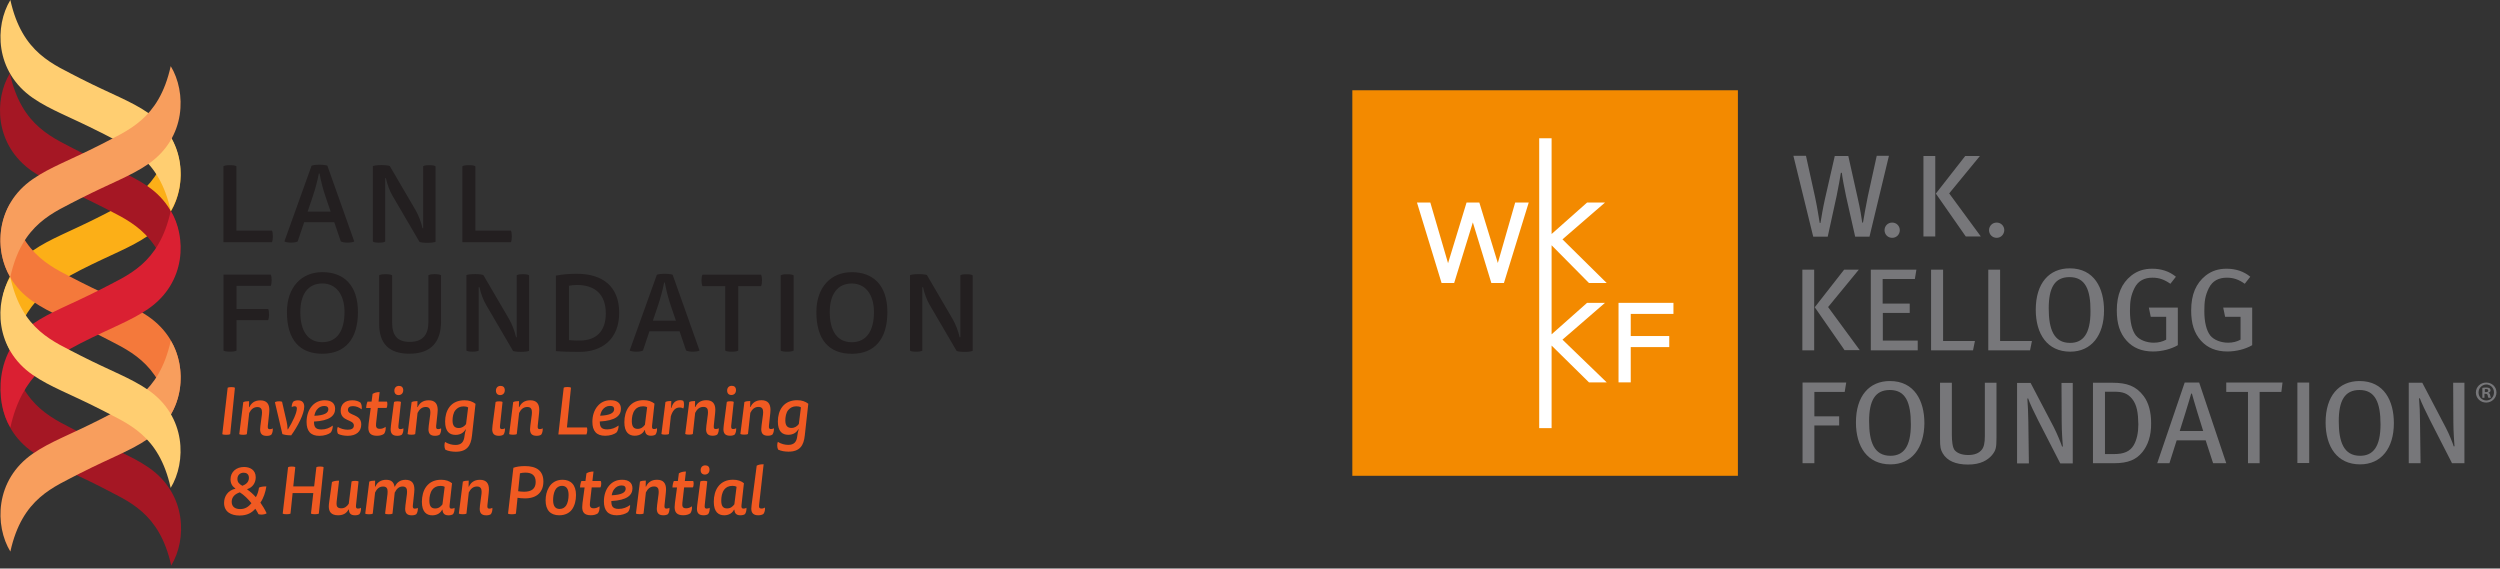 <svg width="620" height="141" viewBox="0 0 620 141" fill="none" xmlns="http://www.w3.org/2000/svg">
<rect x="0" y="0" width="620" height="141" fill="#333333" stroke="none"/>
<g clip-path="url(#clip0_1127_2538)">
<path d="M228.75 71.23H228.91C229.26 72.86 229.91 74.51 230.56 75.61L237.24 87.03C237.51 87.17 238.21 87.27 239.19 87.27C240.17 87.27 240.87 87.16 241.22 87.03V68.28C240.95 68.09 240.44 68.01 239.68 68.01C238.92 68.01 238.43 68.09 238.16 68.28V83.65H238C237.65 82.13 237 80.4 236.24 79.1L229.88 68.22C229.58 68.09 228.85 67.98 227.82 67.98C226.79 67.98 226.06 68.09 225.68 68.22V86.95C225.95 87.14 226.44 87.22 227.2 87.22C227.96 87.22 228.47 87.14 228.74 86.95V71.23H228.75ZM205.78 77.4C205.78 72.99 207.68 70.31 211.25 70.31C214.58 70.31 216.74 72.99 216.74 77.4C216.74 82.13 214.82 84.87 211.25 84.87C207.68 84.87 205.78 82.16 205.78 77.4ZM211.25 67.5C206.11 67.5 202.46 71.18 202.46 77.4C202.46 84.3 205.63 87.74 211.25 87.74C216.87 87.74 220.07 84.12 220.07 77.4C220.07 70.68 216.5 67.5 211.25 67.5ZM193.61 86.95C193.91 87.14 194.42 87.22 195.2 87.22C195.98 87.22 196.53 87.14 196.82 86.95V68.28C196.52 68.09 195.98 68.01 195.2 68.01C194.42 68.01 193.9 68.09 193.61 68.28V86.95ZM188.74 70.96C188.9 70.64 188.98 70.15 188.98 69.52C188.98 68.89 188.9 68.44 188.74 68.11H174.21C174.05 68.44 173.97 68.89 173.97 69.52C173.97 70.15 174.05 70.63 174.21 70.96H179.86V86.95C180.16 87.14 180.67 87.22 181.46 87.22C182.25 87.22 182.79 87.14 183.08 86.95V70.96H188.74ZM161.92 79.51L163.19 75.75C163.76 74.07 164.35 71.93 164.71 70.07H164.87C165.22 71.99 165.76 74.05 166.36 75.81L167.63 79.52H161.92V79.51ZM170.15 86.92C170.42 87.08 171.02 87.22 171.8 87.22C172.58 87.22 173.26 87.09 173.48 86.92L166.82 68.14C166.5 68.01 165.79 67.9 164.85 67.9C163.91 67.9 163.23 68.01 162.9 68.14L156.16 86.92C156.38 87.08 157.03 87.22 157.81 87.22C158.59 87.22 159.19 87.09 159.46 86.92L161.06 82.16H168.53L170.15 86.92ZM141.09 70.87C141.69 70.74 142.44 70.68 143.15 70.68C147.4 70.68 150.24 72.87 150.24 77.72C150.24 82.24 147.78 84.46 143.75 84.46C142.8 84.46 141.94 84.43 141.1 84.35V70.87H141.09ZM137.87 87.08C139.82 87.24 141.82 87.27 143.71 87.27C149.2 87.27 153.56 84.21 153.56 77.56C153.56 70.91 149.29 67.9 143.11 67.9C141.24 67.9 139.62 68.01 137.86 68.36V87.09L137.87 87.08ZM118.74 71.22H118.9C119.25 72.85 119.9 74.5 120.55 75.6L127.23 87.02C127.5 87.16 128.21 87.26 129.18 87.26C130.15 87.26 130.86 87.15 131.21 87.02V68.27C130.94 68.08 130.43 68 129.67 68C128.91 68 128.42 68.08 128.15 68.27V83.64H127.99C127.64 82.12 126.99 80.39 126.23 79.09L119.87 68.21C119.57 68.08 118.84 67.97 117.81 67.97C116.78 67.97 116.05 68.08 115.67 68.21V86.94C115.94 87.13 116.43 87.21 117.18 87.21C117.93 87.21 118.45 87.13 118.72 86.94V71.22H118.74ZM97.26 68.27C96.96 68.08 96.42 68 95.63 68C94.84 68 94.33 68.08 94.03 68.27V80.31C94.03 85.21 96.46 87.72 101.53 87.72C107.02 87.72 109.38 84.69 109.38 79.71V68.26C109.08 68.07 108.57 67.99 107.81 67.99C107.05 67.99 106.54 68.07 106.24 68.26V79.92C106.24 82.92 104.91 84.79 101.61 84.79C98.63 84.79 97.25 83.3 97.25 80V68.26L97.26 68.27ZM74.48 77.39C74.48 72.98 76.38 70.3 79.95 70.3C83.28 70.3 85.44 72.98 85.44 77.39C85.44 82.12 83.52 84.86 79.95 84.86C76.38 84.86 74.48 82.15 74.48 77.39ZM79.95 67.49C74.81 67.49 71.16 71.17 71.16 77.39C71.16 84.29 74.33 87.73 79.95 87.73C85.57 87.73 88.77 84.11 88.77 77.39C88.77 70.67 85.2 67.49 79.95 67.49ZM55.44 86.94C55.74 87.13 56.25 87.21 57.04 87.21C57.83 87.21 58.36 87.13 58.66 86.94V79.39H66.51C66.64 79.09 66.73 78.63 66.73 78.01C66.73 77.39 66.65 76.93 66.51 76.63H58.66V70.89H67.15C67.29 70.59 67.37 70.1 67.37 69.48C67.37 68.86 67.29 68.4 67.15 68.1H55.43V86.93L55.44 86.94Z" fill="#231F20"/>
<path d="M126.71 60.06C126.85 59.76 126.93 59.28 126.93 58.63C126.93 57.98 126.85 57.49 126.71 57.19H117.89V41.23C117.59 41.04 117.05 40.96 116.27 40.96C115.49 40.96 114.97 41.04 114.67 41.23V60.06H126.71ZM95.54 44.18H95.7C96.05 45.8 96.7 47.45 97.35 48.56L104.03 59.98C104.3 60.12 105 60.22 105.98 60.22C106.96 60.22 107.66 60.11 108.01 59.98V41.23C107.74 41.04 107.22 40.96 106.47 40.96C105.72 40.96 105.22 41.04 104.95 41.23V56.6H104.79C104.44 55.09 103.79 53.35 103.03 52.06L96.67 41.18C96.37 41.05 95.64 40.94 94.61 40.94C93.58 40.94 92.85 41.05 92.47 41.18V59.91C92.74 60.1 93.23 60.18 93.99 60.18C94.75 60.18 95.26 60.1 95.53 59.91V44.19L95.54 44.18ZM76.3 52.46L77.57 48.7C78.14 47.02 78.73 44.88 79.08 43.02H79.24C79.59 44.94 80.13 47 80.73 48.76L82 52.47H76.29L76.3 52.46ZM84.52 59.87C84.79 60.03 85.39 60.17 86.17 60.17C86.95 60.17 87.63 60.04 87.85 59.87L81.19 41.09C80.87 40.96 80.16 40.85 79.22 40.85C78.28 40.85 77.6 40.96 77.27 41.09L70.53 59.87C70.75 60.03 71.4 60.17 72.18 60.17C72.96 60.17 73.56 60.04 73.83 59.87L75.43 55.11H82.9L84.52 59.87ZM67.45 60.06C67.59 59.76 67.67 59.28 67.67 58.63C67.67 57.98 67.59 57.49 67.45 57.19H58.63V41.23C58.33 41.04 57.79 40.96 57.01 40.96C56.23 40.96 55.71 41.04 55.41 41.23V60.06H67.45Z" fill="#231F20"/>
<path d="M198.11 105.16C197.66 105.73 197.11 106.13 196.28 106.13C195.28 106.13 194.76 105.56 194.76 104.26C194.76 103.44 194.94 102.32 195.49 101.69C195.96 101.14 196.57 100.76 197.51 100.76C197.96 100.76 198.33 100.84 198.63 101.03L198.11 105.16ZM198.08 106.48C197.93 106.88 197.78 107.66 197.73 108.11C197.58 109.54 196.98 110.33 195.48 110.33C194.68 110.33 193.71 110.1 192.9 109.58C192.7 110.08 192.68 110.96 192.98 111.51C193.71 111.86 194.68 112.01 195.55 112.01C198.37 112.01 199.32 110.48 199.58 108.04L200.46 100.13C199.74 99.58 198.91 99.25 197.71 99.25C196.24 99.25 194.89 99.73 193.99 100.91C193.24 101.89 192.91 103.18 192.91 104.53C192.91 107.06 194.06 107.83 195.49 107.83C196.74 107.83 197.52 107.25 197.97 106.48H198.07H198.08ZM183.64 107.64C183.81 107.74 184.09 107.79 184.57 107.79C185.05 107.79 185.32 107.74 185.5 107.64L186.08 102.39C186.51 101.52 187.14 100.91 188.11 100.91C189.03 100.91 189.26 101.49 189.26 102.21C189.26 102.39 189.24 102.63 189.23 102.76L188.86 105.56C188.83 105.81 188.79 106.14 188.79 106.43C188.79 107.46 189.21 108.06 190.42 108.06C190.92 108.06 191.27 107.96 191.55 107.78C191.82 107.46 192 106.72 191.92 106.2C191.69 106.33 191.54 106.4 191.2 106.4C190.83 106.4 190.62 106.28 190.7 105.55L191.03 102.45C191.05 102.28 191.08 101.92 191.08 101.65C191.08 100.12 190.41 99.25 188.83 99.25C187.36 99.25 186.55 100 186.13 100.93H186.03L186.06 99.45C185.43 99.45 184.94 99.53 184.61 99.7L183.61 107.65L183.64 107.64ZM181.48 95.68C180.78 95.68 180.33 96.15 180.33 96.86C180.33 97.57 180.75 97.96 181.38 97.96C182.06 97.96 182.53 97.49 182.53 96.76C182.53 96.03 182.11 95.68 181.48 95.68ZM181.98 99.66C181.83 99.56 181.55 99.51 181.13 99.51C180.71 99.51 180.45 99.56 180.25 99.66L179.48 105.56C179.45 105.81 179.41 106.14 179.41 106.43C179.41 107.46 179.84 108.06 181.06 108.06C181.56 108.06 181.91 107.96 182.19 107.78C182.46 107.46 182.64 106.72 182.56 106.2C182.33 106.33 182.16 106.4 181.84 106.4C181.47 106.4 181.26 106.28 181.34 105.55L181.97 99.67L181.98 99.66ZM169.96 107.64C170.13 107.74 170.41 107.79 170.89 107.79C171.37 107.79 171.64 107.74 171.82 107.64L172.4 102.39C172.83 101.52 173.47 100.91 174.43 100.91C175.39 100.91 175.58 101.49 175.58 102.21C175.58 102.39 175.56 102.63 175.55 102.76L175.18 105.56C175.15 105.81 175.11 106.14 175.11 106.43C175.11 107.46 175.53 108.06 176.74 108.06C177.24 108.06 177.59 107.96 177.87 107.78C178.14 107.46 178.32 106.72 178.24 106.2C178.01 106.33 177.86 106.4 177.52 106.4C177.15 106.4 176.94 106.28 177.02 105.55L177.35 102.45C177.37 102.28 177.4 101.92 177.4 101.65C177.4 100.12 176.73 99.25 175.15 99.25C173.68 99.25 172.87 100 172.45 100.93H172.35L172.38 99.45C171.75 99.45 171.26 99.53 170.93 99.7L169.93 107.65L169.96 107.64ZM166.48 99.44C165.85 99.44 165.36 99.52 165.03 99.69L164.03 107.64C164.2 107.74 164.48 107.79 164.96 107.79C165.44 107.79 165.71 107.74 165.89 107.64L166.37 103.24C166.8 101.84 167.47 101.06 168.54 101.06C168.94 101.06 169.24 101.16 169.47 101.31C169.57 101.08 169.64 100.79 169.64 100.33C169.64 99.87 169.57 99.61 169.46 99.41C169.28 99.29 169.03 99.24 168.71 99.24C167.61 99.24 166.83 99.84 166.53 101.17H166.43L166.48 99.44ZM159.94 105.34C159.51 105.92 158.99 106.36 158.14 106.36C157.14 106.36 156.69 105.78 156.69 104.41C156.69 103.51 156.87 102.41 157.44 101.68C157.86 101.13 158.51 100.76 159.49 100.76C159.89 100.76 160.22 100.83 160.49 100.99L159.94 105.34ZM162.32 100.11C161.64 99.56 160.79 99.24 159.6 99.24C158.12 99.24 156.82 99.74 155.92 100.94C155.17 101.94 154.84 103.33 154.84 104.71C154.84 107.26 156.02 108.06 157.42 108.06C158.69 108.06 159.47 107.43 159.85 106.68H159.95C160 107.68 160.55 108.06 161.43 108.06C161.93 108.06 162.28 107.96 162.56 107.78C162.83 107.46 163.01 106.72 162.93 106.2C162.7 106.33 162.55 106.4 162.21 106.4C161.84 106.4 161.63 106.28 161.71 105.55L162.31 100.12L162.32 100.11ZM149.42 101.63C149.85 101.03 150.52 100.66 151.29 100.66C152.06 100.66 152.31 101.01 152.31 101.48C152.31 102.4 151.31 103 148.84 103.1C148.94 102.55 149.12 102.05 149.42 101.63ZM148.74 104.53C152.71 104.33 153.99 103.03 153.99 101.38C153.99 100.01 153.09 99.25 151.42 99.25C150.07 99.25 149.02 99.77 148.24 100.67C147.34 101.7 146.91 103.12 146.91 104.62C146.91 106.9 147.93 108.07 150.09 108.07C151.31 108.07 152.31 107.7 152.86 107.29C153.23 106.92 153.44 106.07 153.41 105.52C152.59 106.12 151.69 106.49 150.58 106.49C149 106.49 148.75 105.72 148.75 104.54M145.43 107.74C145.55 107.52 145.65 107.14 145.65 106.66C145.65 106.34 145.6 106.11 145.55 106.01H140.6L141.6 96.15C141.43 96.03 141.15 95.98 140.72 95.98C140.29 95.98 139.99 96.03 139.8 96.15L138.47 107.75H145.44L145.43 107.74ZM126.3 107.66C126.47 107.76 126.75 107.81 127.23 107.81C127.71 107.81 127.98 107.76 128.16 107.66L128.74 102.41C129.17 101.54 129.8 100.93 130.77 100.93C131.69 100.93 131.92 101.51 131.92 102.23C131.92 102.41 131.9 102.65 131.89 102.78L131.52 105.58C131.49 105.83 131.45 106.16 131.45 106.45C131.45 107.48 131.87 108.08 133.08 108.08C133.58 108.08 133.93 107.98 134.21 107.8C134.48 107.48 134.66 106.74 134.58 106.22C134.35 106.35 134.2 106.42 133.86 106.42C133.49 106.42 133.28 106.3 133.36 105.57L133.69 102.47C133.71 102.3 133.74 101.94 133.74 101.67C133.74 100.14 133.07 99.27 131.49 99.27C130.02 99.27 129.21 100.02 128.79 100.95H128.69L128.72 99.47C128.09 99.47 127.6 99.55 127.27 99.72L126.27 107.67L126.3 107.66ZM124.14 95.7C123.44 95.7 122.99 96.17 122.99 96.88C122.99 97.59 123.41 97.98 124.04 97.98C124.72 97.98 125.19 97.51 125.19 96.78C125.19 96.05 124.77 95.7 124.14 95.7ZM124.64 99.68C124.49 99.58 124.21 99.53 123.79 99.53C123.37 99.53 123.11 99.58 122.91 99.68L122.14 105.58C122.11 105.83 122.07 106.16 122.07 106.45C122.07 107.48 122.5 108.08 123.72 108.08C124.22 108.08 124.57 107.98 124.85 107.8C125.12 107.48 125.3 106.74 125.22 106.22C124.99 106.35 124.82 106.42 124.5 106.42C124.13 106.42 123.92 106.3 124 105.57L124.63 99.69L124.64 99.68ZM115.58 105.18C115.13 105.75 114.58 106.15 113.75 106.15C112.75 106.15 112.23 105.58 112.23 104.28C112.23 103.46 112.41 102.34 112.96 101.71C113.43 101.16 114.04 100.78 114.98 100.78C115.43 100.78 115.8 100.86 116.1 101.05L115.58 105.18ZM115.55 106.5C115.4 106.9 115.25 107.68 115.2 108.13C115.05 109.56 114.45 110.35 112.95 110.35C112.15 110.35 111.18 110.12 110.37 109.6C110.17 110.1 110.15 110.98 110.45 111.53C111.18 111.88 112.15 112.03 113.02 112.03C115.84 112.03 116.79 110.5 117.05 108.06L117.93 100.15C117.21 99.6 116.38 99.27 115.18 99.27C113.71 99.27 112.36 99.75 111.47 100.93C110.72 101.91 110.39 103.2 110.39 104.55C110.39 107.08 111.54 107.85 112.97 107.85C114.22 107.85 115 107.27 115.45 106.5H115.55ZM101.11 107.66C101.28 107.76 101.56 107.81 102.04 107.81C102.52 107.81 102.79 107.76 102.97 107.66L103.55 102.41C103.98 101.54 104.62 100.93 105.58 100.93C106.5 100.93 106.73 101.51 106.73 102.23C106.73 102.41 106.71 102.65 106.7 102.78L106.33 105.58C106.3 105.83 106.26 106.16 106.26 106.45C106.26 107.48 106.68 108.08 107.89 108.08C108.39 108.08 108.74 107.98 109.02 107.8C109.29 107.48 109.47 106.74 109.39 106.22C109.16 106.35 109.01 106.42 108.67 106.42C108.3 106.42 108.09 106.3 108.17 105.57L108.5 102.47C108.52 102.3 108.55 101.94 108.55 101.67C108.55 100.14 107.88 99.27 106.3 99.27C104.83 99.27 104.02 100.02 103.6 100.95H103.5L103.53 99.47C102.9 99.47 102.41 99.55 102.08 99.72L101.08 107.67L101.11 107.66ZM98.95 95.7C98.25 95.7 97.8 96.17 97.8 96.88C97.8 97.59 98.22 97.98 98.85 97.98C99.53 97.98 100 97.51 100 96.78C100 96.05 99.58 95.7 98.95 95.7ZM99.45 99.68C99.3 99.58 99.02 99.53 98.6 99.53C98.18 99.53 97.92 99.58 97.72 99.68L96.95 105.58C96.92 105.83 96.88 106.16 96.88 106.45C96.88 107.48 97.31 108.08 98.53 108.08C99.03 108.08 99.38 107.98 99.66 107.8C99.93 107.48 100.11 106.74 100.03 106.22C99.8 106.35 99.63 106.42 99.31 106.42C98.94 106.42 98.73 106.3 98.81 105.57L99.44 99.69L99.45 99.68ZM91.14 99.6C90.96 99.98 90.82 100.67 90.81 101.18H91.94L91.42 105.06C91.39 105.29 91.35 105.76 91.35 106.06C91.35 107.34 91.9 108.07 93.48 108.07C94.2 108.07 94.76 107.92 95.23 107.6C95.55 107.22 95.73 106.45 95.63 105.85C95.18 106.2 94.68 106.35 94.2 106.35C93.32 106.35 93.17 105.85 93.27 104.97L93.7 101.17H95.87C95.99 100.99 96.07 100.64 96.07 100.2C96.07 99.85 96 99.67 95.95 99.59H93.88L94.15 97.24C93.42 97.24 92.87 97.39 92.4 97.69L92.15 99.59H91.13L91.14 99.6ZM83.77 105.87C83.55 106.3 83.55 107.13 83.82 107.58C84.39 107.9 85.37 108.08 86.24 108.08C88.34 108.08 89.59 107.03 89.59 105.25C89.59 102.57 86.29 103.17 86.29 101.65C86.29 100.97 86.81 100.72 87.54 100.72C88.32 100.72 89.04 101.02 89.69 101.52C89.79 100.99 89.69 100.24 89.39 99.84C88.92 99.51 88.27 99.27 87.37 99.27C85.54 99.27 84.49 100.27 84.49 101.85C84.49 104.6 87.76 103.95 87.76 105.52C87.76 106.29 87.13 106.57 86.24 106.57C85.35 106.57 84.34 106.27 83.77 105.87ZM78.55 101.65C78.98 101.05 79.65 100.68 80.41 100.68C81.17 100.68 81.43 101.03 81.43 101.5C81.43 102.42 80.43 103.02 77.96 103.12C78.06 102.57 78.24 102.07 78.54 101.65M77.86 104.55C81.83 104.35 83.11 103.05 83.11 101.4C83.11 100.03 82.21 99.27 80.54 99.27C79.19 99.27 78.14 99.79 77.36 100.69C76.46 101.72 76.03 103.14 76.03 104.64C76.03 106.92 77.05 108.09 79.21 108.09C80.43 108.09 81.43 107.72 81.98 107.31C82.35 106.94 82.56 106.09 82.53 105.54C81.71 106.14 80.82 106.51 79.7 106.51C78.12 106.51 77.87 105.74 77.87 104.56M70.04 107.66C70.66 107.88 71.39 107.96 72.22 107.96C73.74 105.86 75.45 102.71 75.45 100.84C75.45 99.92 75 99.28 73.88 99.28C73.35 99.28 72.96 99.43 72.73 99.61C72.51 99.86 72.3 100.49 72.35 100.97C72.52 100.85 72.75 100.75 73.05 100.75C73.52 100.75 73.62 100.97 73.62 101.32C73.62 102.42 72.57 104.62 71.42 106.47H71.32C71.3 105.75 71.22 105.14 71.08 104.55L69.95 99.64C69.8 99.57 69.6 99.52 69.25 99.52C68.73 99.52 68.37 99.62 68.18 99.75L70.03 107.65L70.04 107.66ZM59.36 107.68C59.53 107.78 59.81 107.83 60.29 107.83C60.77 107.83 61.04 107.78 61.22 107.68L61.8 102.43C62.23 101.56 62.87 100.95 63.83 100.95C64.75 100.95 64.98 101.53 64.98 102.25C64.98 102.43 64.96 102.67 64.95 102.8L64.58 105.6C64.55 105.85 64.51 106.18 64.51 106.47C64.51 107.5 64.93 108.1 66.14 108.1C66.64 108.1 66.99 108 67.27 107.82C67.54 107.5 67.72 106.76 67.64 106.24C67.41 106.37 67.26 106.44 66.92 106.44C66.55 106.44 66.34 106.32 66.42 105.59L66.75 102.49C66.77 102.32 66.8 101.96 66.8 101.69C66.8 100.16 66.13 99.29 64.55 99.29C63.08 99.29 62.27 100.04 61.85 100.97H61.75L61.78 99.49C61.15 99.49 60.66 99.57 60.33 99.74L59.33 107.69L59.36 107.68ZM55.12 107.68C55.3 107.78 55.59 107.83 56.09 107.83C56.59 107.83 56.89 107.78 57.09 107.68L58.26 96.17C58.09 96.05 57.81 96 57.38 96C56.95 96 56.65 96.05 56.46 96.17L55.13 107.68H55.12Z" fill="#F15A22"/>
<path d="M189.39 115.14C188.62 115.14 188.07 115.24 187.66 115.49L186.39 125.29C186.36 125.52 186.32 125.91 186.32 126.16C186.32 127.26 186.9 127.79 188.04 127.79C188.56 127.79 188.97 127.69 189.32 127.47C189.6 127.15 189.8 126.39 189.7 125.87C189.47 126.02 189.2 126.12 188.87 126.12C188.42 126.12 188.17 125.99 188.25 125.27L189.38 115.14H189.39ZM182.12 125.07C181.69 125.65 181.17 126.09 180.32 126.09C179.32 126.09 178.87 125.51 178.87 124.14C178.87 123.24 179.05 122.14 179.62 121.41C180.04 120.86 180.69 120.49 181.67 120.49C182.07 120.49 182.4 120.56 182.67 120.73L182.12 125.08V125.07ZM184.5 119.84C183.82 119.29 182.97 118.97 181.78 118.97C180.3 118.97 179 119.47 178.1 120.67C177.35 121.67 177.02 123.05 177.02 124.44C177.02 126.99 178.2 127.79 179.6 127.79C180.87 127.79 181.65 127.16 182.03 126.41H182.13C182.18 127.41 182.73 127.79 183.61 127.79C184.11 127.79 184.46 127.69 184.74 127.51C185.01 127.19 185.19 126.44 185.11 125.93C184.87 126.06 184.73 126.13 184.39 126.13C184.02 126.13 183.81 126.01 183.89 125.28L184.49 119.85L184.5 119.84ZM174.91 115.41C174.21 115.41 173.76 115.88 173.76 116.59C173.76 117.3 174.18 117.69 174.81 117.69C175.49 117.69 175.96 117.22 175.96 116.49C175.96 115.76 175.54 115.41 174.91 115.41ZM175.41 119.39C175.26 119.29 174.98 119.24 174.56 119.24C174.14 119.24 173.88 119.29 173.68 119.39L172.91 125.29C172.88 125.54 172.84 125.87 172.84 126.16C172.84 127.19 173.27 127.79 174.49 127.79C174.99 127.79 175.34 127.69 175.62 127.51C175.89 127.19 176.07 126.44 175.99 125.93C175.76 126.06 175.59 126.13 175.27 126.13C174.9 126.13 174.69 126.01 174.77 125.28L175.4 119.4L175.41 119.39ZM167.1 119.31C166.92 119.69 166.78 120.38 166.77 120.89H167.9L167.38 124.77C167.35 125 167.31 125.47 167.31 125.77C167.31 127.05 167.86 127.78 169.44 127.78C170.16 127.78 170.72 127.63 171.19 127.31C171.51 126.93 171.69 126.16 171.59 125.56C171.14 125.91 170.64 126.06 170.16 126.06C169.28 126.06 169.13 125.56 169.23 124.68L169.66 120.88H171.83C171.95 120.7 172.03 120.35 172.03 119.91C172.03 119.56 171.96 119.38 171.91 119.29H169.84L170.11 116.94C169.38 116.94 168.83 117.09 168.36 117.39L168.11 119.29H167.09L167.1 119.31ZM157.74 127.37C157.91 127.47 158.19 127.52 158.67 127.52C159.15 127.52 159.42 127.47 159.6 127.37L160.18 122.12C160.61 121.25 161.25 120.64 162.21 120.64C163.13 120.64 163.36 121.22 163.36 121.94C163.36 122.12 163.34 122.36 163.33 122.49L162.96 125.29C162.93 125.54 162.89 125.87 162.89 126.16C162.89 127.19 163.31 127.79 164.52 127.79C165.02 127.79 165.37 127.69 165.65 127.51C165.92 127.19 166.1 126.44 166.02 125.93C165.79 126.06 165.64 126.13 165.3 126.13C164.93 126.13 164.72 126.01 164.8 125.28L165.13 122.18C165.15 122.01 165.18 121.65 165.18 121.38C165.18 119.85 164.51 118.98 162.93 118.98C161.46 118.98 160.65 119.73 160.23 120.66H160.13L160.16 119.18C159.53 119.18 159.04 119.26 158.71 119.43L157.71 127.38L157.74 127.37ZM152.29 121.36C152.72 120.76 153.39 120.39 154.15 120.39C154.91 120.39 155.17 120.74 155.17 121.21C155.17 122.13 154.17 122.73 151.7 122.83C151.8 122.28 151.98 121.78 152.28 121.36M151.6 124.26C155.57 124.06 156.85 122.76 156.85 121.11C156.85 119.74 155.95 118.98 154.28 118.98C152.93 118.98 151.88 119.49 151.1 120.39C150.2 121.42 149.77 122.84 149.77 124.34C149.77 126.62 150.79 127.79 152.95 127.79C154.17 127.79 155.17 127.42 155.72 127.01C156.09 126.64 156.3 125.79 156.27 125.24C155.45 125.84 154.55 126.21 153.44 126.21C151.86 126.21 151.61 125.44 151.61 124.26M144.18 119.31C144 119.69 143.86 120.38 143.85 120.89H144.98L144.46 124.77C144.43 125 144.39 125.47 144.39 125.77C144.39 127.05 144.94 127.78 146.52 127.78C147.24 127.78 147.8 127.63 148.27 127.31C148.59 126.93 148.77 126.16 148.67 125.56C148.22 125.91 147.72 126.06 147.24 126.06C146.36 126.06 146.21 125.56 146.31 124.68L146.74 120.88H148.91C149.03 120.7 149.11 120.35 149.11 119.91C149.11 119.56 149.04 119.38 148.99 119.29H146.92L147.19 116.94C146.46 116.94 145.91 117.09 145.44 117.39L145.19 119.29H144.17L144.18 119.31ZM139.39 120.49C140.49 120.49 141.01 121.31 141.01 122.77C141.01 123.77 140.78 124.84 140.39 125.39C140.06 125.86 139.56 126.22 138.79 126.22C137.71 126.22 137.17 125.49 137.17 124C137.17 123.25 137.3 122.3 137.64 121.62C137.96 120.97 138.56 120.49 139.39 120.49ZM139.52 118.98C137.92 118.98 136.8 119.73 136.14 120.84C135.57 121.77 135.31 122.94 135.31 124.11C135.31 126.48 136.49 127.79 138.69 127.79C140.11 127.79 141.19 127.24 141.82 126.39C142.54 125.44 142.85 124.08 142.85 122.76C142.85 120.24 141.55 118.98 139.52 118.98ZM128.95 117.38C129.3 117.28 129.78 117.21 130.3 117.21C131.88 117.21 132.85 117.86 132.85 119.53C132.85 121.2 131.83 121.95 129.97 121.95C129.39 121.95 128.85 121.88 128.5 121.82L128.95 117.39V117.38ZM128.35 123.45C128.73 123.53 129.55 123.6 130.2 123.6C133.25 123.6 134.76 121.94 134.76 119.42C134.76 116.72 133.03 115.59 130.2 115.59C128.95 115.59 128.1 115.74 127.32 116.01L125.99 127.39C126.17 127.49 126.46 127.54 126.95 127.54C127.44 127.54 127.75 127.49 127.95 127.39L128.35 123.46V123.45ZM113.82 127.38C113.99 127.48 114.27 127.53 114.75 127.53C115.23 127.53 115.5 127.48 115.68 127.38L116.26 122.13C116.69 121.26 117.33 120.65 118.29 120.65C119.21 120.65 119.44 121.23 119.44 121.95C119.44 122.13 119.42 122.37 119.41 122.5L119.04 125.3C119.01 125.55 118.97 125.88 118.97 126.17C118.97 127.2 119.39 127.8 120.6 127.8C121.1 127.8 121.45 127.7 121.73 127.52C122 127.2 122.18 126.45 122.1 125.94C121.87 126.07 121.72 126.14 121.38 126.14C121.01 126.14 120.8 126.02 120.88 125.29L121.21 122.19C121.23 122.02 121.26 121.66 121.26 121.39C121.26 119.86 120.59 118.99 119.01 118.99C117.54 118.99 116.73 119.74 116.31 120.67H116.21L116.24 119.19C115.61 119.19 115.12 119.27 114.79 119.44L113.79 127.39L113.82 127.38ZM109.73 125.08C109.3 125.66 108.78 126.1 107.93 126.1C106.93 126.1 106.48 125.52 106.48 124.15C106.48 123.25 106.66 122.15 107.23 121.42C107.65 120.87 108.3 120.5 109.28 120.5C109.68 120.5 110.01 120.57 110.28 120.74L109.73 125.09V125.08ZM112.11 119.85C111.43 119.3 110.58 118.98 109.39 118.98C107.91 118.98 106.61 119.48 105.71 120.68C104.96 121.68 104.63 123.06 104.63 124.45C104.63 127 105.81 127.8 107.21 127.8C108.48 127.8 109.26 127.17 109.64 126.42H109.74C109.79 127.42 110.34 127.8 111.22 127.8C111.72 127.8 112.07 127.7 112.35 127.52C112.62 127.2 112.8 126.45 112.72 125.94C112.49 126.07 112.34 126.14 112 126.14C111.63 126.14 111.42 126.02 111.5 125.29L112.1 119.86L112.11 119.85ZM97.92 122.13C98.34 121.26 98.94 120.65 99.85 120.65C100.76 120.65 100.95 121.23 100.95 121.95C100.95 122.13 100.93 122.37 100.92 122.5L100.55 125.3C100.52 125.55 100.48 125.88 100.48 126.17C100.48 127.2 100.9 127.8 102.11 127.8C102.61 127.8 102.96 127.7 103.24 127.52C103.51 127.2 103.69 126.45 103.61 125.94C103.38 126.07 103.23 126.14 102.89 126.14C102.52 126.14 102.31 126.02 102.39 125.29L102.72 122.19C102.74 122.02 102.77 121.66 102.77 121.39C102.77 119.86 102.12 118.99 100.57 118.99C99.15 118.99 98.35 119.76 97.94 120.67H97.84C97.64 119.49 96.96 118.99 95.77 118.99C94.45 118.99 93.55 119.62 93.1 120.67H93L93.03 119.19C92.4 119.19 91.91 119.27 91.58 119.44L90.58 127.39C90.75 127.49 91.03 127.54 91.51 127.54C91.99 127.54 92.26 127.49 92.44 127.39L93.02 122.14C93.44 121.27 94.05 120.66 95 120.66C95.95 120.66 96.13 121.24 96.13 121.96C96.13 122.14 96.11 122.38 96.1 122.51L95.5 127.39C95.67 127.49 95.95 127.54 96.42 127.54C96.89 127.54 97.15 127.49 97.34 127.39L97.89 122.14L97.92 122.13ZM84.1 119.2C83.32 119.2 82.82 119.3 82.33 119.53L81.61 124.7C81.58 124.95 81.54 125.27 81.54 125.58C81.54 126.89 82.12 127.79 83.84 127.79C85.31 127.79 86.02 127.14 86.42 126.36H86.52C86.55 127.41 87.12 127.79 88.02 127.79C88.54 127.79 88.85 127.71 89.14 127.51C89.41 127.19 89.59 126.44 89.51 125.93C89.28 126.06 89.13 126.13 88.79 126.13C88.42 126.13 88.21 126.01 88.29 125.28L88.92 119.4C88.77 119.3 88.49 119.25 88.07 119.25C87.65 119.25 87.39 119.3 87.19 119.4L86.49 124.93C86.01 125.63 85.49 126.06 84.61 126.06C83.73 126.06 83.46 125.61 83.46 124.96C83.46 124.79 83.48 124.58 83.49 124.38L84.09 119.2H84.1ZM77.14 127.38C77.32 127.48 77.61 127.53 78.09 127.53C78.57 127.53 78.87 127.48 79.07 127.38L80.25 115.87C80.08 115.75 79.82 115.7 79.38 115.7C78.94 115.7 78.65 115.75 78.46 115.87L77.91 120.62H72.73L73.23 115.87C73.06 115.75 72.8 115.7 72.36 115.7C71.92 115.7 71.63 115.75 71.44 115.87L70.11 127.38C70.29 127.48 70.58 127.53 71.06 127.53C71.54 127.53 71.84 127.48 72.04 127.38L72.57 122.28H77.7L77.12 127.38H77.14ZM60.11 120.48C59.34 120.05 58.88 119.61 58.88 118.78C58.88 117.81 59.55 117.23 60.43 117.23C61.1 117.23 61.73 117.56 61.73 118.51C61.73 119.53 61.01 120.14 60.11 120.48ZM62.36 124.8C61.61 125.7 60.79 126.25 59.56 126.25C58.43 126.25 57.46 125.77 57.46 124.45C57.46 123.2 58.34 122.48 59.48 122.1C60.55 122.78 61.53 123.75 62.36 124.8ZM66.06 120.63C65.28 120.63 64.68 120.71 64.23 120.93C64.11 121.81 63.85 122.65 63.45 123.3C62.78 122.55 62.12 121.95 61.32 121.4V121.3C62.7 120.87 63.42 119.68 63.42 118.37C63.42 116.54 62 115.81 60.52 115.81C58.64 115.81 57.17 116.99 57.17 118.87C57.17 119.9 57.62 120.66 58.35 121.1V121.2C56.52 121.63 55.57 123.08 55.57 124.72C55.57 127.05 57.45 127.85 59.39 127.85C61.33 127.85 62.46 127.15 63.32 126.17C63.62 126.62 63.87 127.07 64.1 127.5C64.22 127.57 64.5 127.62 64.83 127.62C65.38 127.62 65.83 127.49 66.13 127.3C65.68 126.33 65.15 125.47 64.58 124.65C65.36 123.55 65.85 122.03 66.06 120.63Z" fill="#F15A22"/>
<path d="M20 66.95C27.69 63.04 32.38 61.44 36.75 58.44C46.27 51.89 46.24 40.52 42.35 34.13C39.41 47.45 31.62 50.07 24.92 53.62C17.23 57.53 12.54 59.13 8.17 62.13C-1.35 68.68 -1.03 81.16 2.86 87.55C5.8 74.24 13.3 70.5 20 66.95Z" fill="#FCAF17"/>
<path d="M24.8 51.02C17.11 47.11 12.42 45.51 8.05 42.51C-1.47 35.95 -1.44 24.58 2.45 18.2C5.39 31.52 13.18 34.14 19.88 37.69C27.57 41.6 32.26 43.2 36.63 46.2C46.15 52.75 46.12 64.12 42.23 70.5C39.29 57.18 31.5 54.56 24.8 51.01" fill="#A51724"/>
<path d="M25.03 120.75C17.34 116.84 12.65 115.24 8.28 112.24C-1.24 105.69 -1.21 94.32 2.68 87.94C5.62 101.25 13.41 103.88 20.11 107.43C27.8 111.34 32.49 112.94 36.86 115.94C46.38 122.49 46.35 133.86 42.46 140.25C39.52 126.94 31.73 124.31 25.03 120.76" fill="#A51724"/>
<path d="M24.92 32.82C17.23 28.91 12.54 27.31 8.17 24.31C-1.35 17.75 -1.32 6.38 2.57 0C5.51 13.31 13.3 15.94 20 19.49C27.69 23.4 32.38 25 36.75 28C46.27 34.55 46.24 45.92 42.35 52.3C39.41 38.98 31.62 36.36 24.92 32.81" fill="#FFCE71"/>
<path d="M24.92 83.27C17.23 79.36 12.54 77.76 8.17 74.76C-1.35 68.21 -1.32 56.84 2.57 50.46C5.51 63.77 13.3 66.4 20 69.95C27.69 73.86 32.38 75.46 36.75 78.46C46.27 85.01 46.24 96.39 42.35 102.77C39.41 89.46 31.62 86.83 24.92 83.28" fill="#F4793B"/>
<path d="M20 117.31C27.69 113.4 32.38 111.8 36.75 108.8C46.27 102.25 46.24 90.88 42.35 84.49C39.41 97.81 31.62 100.43 24.92 103.98C17.23 107.89 12.54 109.49 8.17 112.49C-1.35 119.04 -1.32 130.41 2.57 136.79C5.51 123.47 13.3 120.85 20 117.3" fill="#F89E5D"/>
<path d="M20 85.12C27.69 81.21 32.38 79.61 36.75 76.61C46.27 70.06 46.24 58.69 42.35 52.3C39.41 65.62 31.62 68.24 24.92 71.79C17.23 75.7 12.54 77.3 8.17 80.3C-1.35 86.85 -1.32 99.63 2.57 106.02C5.51 92.7 13.3 88.67 20 85.12Z" fill="#DA2032"/>
<path d="M24.9 101.51C17.21 97.6 12.52 96 8.15 93C-1.37 86.45 -1.34 75.08 2.55 68.7C5.49 82.02 13.28 84.64 19.98 88.19C27.67 92.1 32.36 93.7 36.73 96.7C46.25 103.25 46.22 114.62 42.33 121C39.39 107.68 31.6 105.06 24.9 101.51Z" fill="#FFCE71"/>
<path d="M19.99 49.21C27.68 45.3 32.37 43.7 36.74 40.7C46.26 34.15 46.23 22.78 42.34 16.4C39.4 29.71 31.61 32.34 24.91 35.89C17.22 39.8 12.53 41.4 8.16 44.4C-1.36 50.94 -1.33 62.31 2.56 68.69C5.5 55.37 13.29 52.75 19.99 49.2" fill="#F89E5D"/>
</g>
<g clip-path="url(#clip1_1127_2538)">
<path d="M431 22.378H335.378V118H431V22.378Z" fill="#F38A00"/>
<path d="M371.461 65.224L366.874 50.233H363.705L359.118 65.271L354.72 50.233H351.41L357.51 70.189H360.631L365.266 55.151L369.853 70.189H372.974L379.122 50.233H375.764L371.461 65.224Z" fill="white"/>
<path d="M398.038 75.107H393.593L384.797 82.91V70.52V60.826L394.066 70.189H398.464L387.493 59.36L398.038 50.233H393.593L384.797 58.035V34.295H381.723V70.52V74.776V106.177H384.797V85.7L394.066 94.828H398.464L387.493 84.234L398.038 75.107Z" fill="white"/>
<path d="M415.016 77.85V75.107H401.396V94.828H404.423V86.079H413.975V83.336H404.423V77.85H415.016Z" fill="white"/>
<path d="M463.631 58.698H460.084L457.814 48.625C457.294 46.166 456.915 44.085 456.774 42.855H456.537C456.395 43.848 455.922 46.449 455.497 48.53L453.274 58.698H449.68L444.762 38.646H447.883L450.153 48.956C450.768 51.84 451.051 54.016 451.288 55.293H451.477C451.713 53.874 452.092 51.509 452.612 49.239L455.024 38.694H458.381L460.746 49.287C461.266 51.509 461.739 54.347 461.834 55.198H462.023C462.212 54.063 462.779 50.8 463.205 48.767L465.428 38.646H468.454L463.631 58.698Z" fill="#77777A"/>
<path d="M469.258 58.981C468.171 58.981 467.367 58.13 467.367 57.09C467.367 56.049 468.171 55.198 469.258 55.198C470.346 55.198 471.15 56.049 471.15 57.09C471.15 58.13 470.346 58.981 469.258 58.981Z" fill="#77777A"/>
<path d="M487.513 58.65L480.088 48.01L487.371 38.694H491.012L483.398 47.963L491.249 58.65H487.513ZM477.014 38.694H479.946V58.65H477.014V38.694Z" fill="#77777A"/>
<path d="M495.173 58.981C494.086 58.981 493.282 58.13 493.282 57.09C493.282 56.049 494.086 55.198 495.173 55.198C496.261 55.198 497.065 56.049 497.065 57.09C497.018 58.13 496.261 58.981 495.173 58.981Z" fill="#77777A"/>
<path d="M457.483 86.883L450.058 76.195L457.341 66.879H460.982L453.369 76.148L461.219 86.836H457.483V86.883ZM446.984 66.879H449.916V86.883H446.984V66.879Z" fill="#77777A"/>
<path d="M463.962 86.883V66.879H475.264L474.886 69.196H466.894V75.297H473.609V77.614H466.941V84.471H475.595V86.883H463.962Z" fill="#77777A"/>
<path d="M489.31 86.883H478.906V66.879H481.885V84.566H489.783L489.31 86.883Z" fill="#77777A"/>
<path d="M503.449 86.883H493.093V66.879H496.025V84.566H503.922L503.449 86.883Z" fill="#77777A"/>
<path d="M513.239 68.723C509.55 68.723 508.084 71.371 508.084 76.479C508.084 81.586 509.313 85.038 513.38 85.038C516.596 85.038 518.441 82.816 518.441 77.236C518.488 71.844 517.164 68.723 513.239 68.723ZM513.428 87.214C507.706 87.214 504.868 82.816 504.868 76.81C504.868 70.237 508.179 66.548 513.286 66.548C519.386 66.548 521.798 71.466 521.798 76.999C521.798 83.147 518.677 87.214 513.428 87.214Z" fill="#77777A"/>
<path d="M533.952 87.167C531.162 87.167 528.986 86.268 527.379 84.471C525.723 82.627 524.967 80.262 524.967 76.999C524.967 72.979 526.196 70.237 528.561 68.345C530.074 67.163 531.729 66.642 533.763 66.642C536.033 66.642 538.019 67.305 539.627 68.629L538.255 70.378C536.695 69.291 535.418 68.865 533.81 68.865C531.824 68.865 530.263 69.622 529.365 71.419C528.419 73.31 528.23 74.776 528.23 77.141C528.23 79.884 528.75 81.965 529.696 83.194C530.594 84.329 532.391 84.991 534.141 84.991C535.323 84.991 536.364 84.707 537.215 84.235V78.56H533.385L532.912 76.29H540.1V85.606C538.397 86.599 536.127 87.167 533.952 87.167Z" fill="#77777A"/>
<path d="M552.395 87.167C549.605 87.167 547.43 86.268 545.822 84.471C544.167 82.627 543.41 80.262 543.41 76.999C543.41 72.979 544.64 70.237 547.004 68.345C548.518 67.163 550.173 66.642 552.206 66.642C554.476 66.642 556.462 67.305 558.07 68.629L556.699 70.378C555.186 69.291 553.861 68.865 552.253 68.865C550.267 68.865 548.707 69.622 547.808 71.419C546.862 73.31 546.673 74.776 546.673 77.141C546.673 79.884 547.193 81.965 548.139 83.194C549.038 84.329 550.835 84.991 552.585 84.991C553.767 84.991 554.807 84.707 555.658 84.235V78.56H551.828L551.355 76.29H558.543V85.606C556.841 86.599 554.571 87.167 552.395 87.167Z" fill="#77777A"/>
<path d="M457.483 97.192H449.964V103.245H456.112V105.515H449.964V114.879H447.032V94.875H457.861L457.483 97.192Z" fill="#77777A"/>
<path d="M468.691 96.719C465.002 96.719 463.536 99.368 463.536 104.475C463.536 109.582 464.766 113.035 468.833 113.035C472.048 113.035 473.893 110.812 473.893 105.232C473.893 99.84 472.616 96.719 468.691 96.719ZM468.833 115.163C463.11 115.163 460.273 110.765 460.273 104.759C460.273 98.185 463.583 94.497 468.691 94.497C474.791 94.497 477.25 99.415 477.25 104.948C477.203 111.143 474.082 115.163 468.833 115.163Z" fill="#77777A"/>
<path d="M494.039 112.845C492.998 114.075 491.249 115.21 488.08 115.21C484.959 115.21 482.878 114.264 481.79 112.42C481.27 111.474 481.128 110.954 481.128 108.873V94.922H484.06V107.833C484.06 109.299 484.202 111.048 484.817 111.71C485.385 112.325 486.425 112.845 488.127 112.845C489.688 112.845 490.823 112.372 491.485 111.521C492.005 110.906 492.242 109.819 492.242 108.211V94.922H495.126V108.637C495.126 111.143 494.937 111.71 494.039 112.845Z" fill="#77777A"/>
<path d="M510.921 114.879L505.483 104.286C504.442 102.205 503.355 99.982 502.976 98.8L502.787 98.847C502.929 100.55 502.976 102.536 503.024 104.428L503.165 114.926H500.233V94.969H503.591L509.361 105.988C510.212 107.643 511.252 110.244 511.394 110.765L511.583 110.717C511.536 110.15 511.299 106.981 511.299 104.759L511.252 94.969H514.042V114.926H510.921V114.879Z" fill="#77777A"/>
<path d="M528.75 98.895C527.615 97.523 526.385 97.145 524.399 97.145H522.034V112.609H524.304C526.669 112.609 528.23 111.994 529.175 110.386C529.932 109.062 530.31 107.265 530.31 105.279C530.263 102.441 529.979 100.408 528.75 98.895ZM531.256 112.183C529.79 113.933 527.899 114.879 524.257 114.879H519.055V94.922H523.879C527.473 94.922 529.743 95.726 531.634 98.233C532.864 99.888 533.479 102.158 533.479 104.948C533.526 108.116 532.628 110.528 531.256 112.183Z" fill="#77777A"/>
<path d="M543.599 97.618H543.41C543.126 98.753 540.904 105.894 540.572 106.887H546.389C546.058 105.941 543.883 98.8 543.599 97.618ZM548.848 114.879L547.004 109.204H539.816L538.019 114.879H534.992L541.802 94.875H545.396L552.111 114.879H548.848Z" fill="#77777A"/>
<path d="M565.778 97.192H560.387V114.879H557.502V97.192H552.111V94.875H566.062L565.778 97.192Z" fill="#77777A"/>
<path d="M572.683 94.875H569.751V114.832H572.683V94.875Z" fill="#77777A"/>
<path d="M585.168 96.719C581.479 96.719 580.013 99.368 580.013 104.475C580.013 109.582 581.243 113.035 585.31 113.035C588.525 113.035 590.37 110.812 590.37 105.232C590.37 99.84 589.046 96.719 585.168 96.719ZM585.31 115.163C579.587 115.163 576.75 110.765 576.75 104.759C576.75 98.185 580.06 94.497 585.168 94.497C591.268 94.497 593.68 99.415 593.68 104.948C593.68 111.143 590.559 115.163 585.31 115.163Z" fill="#77777A"/>
<path d="M608.104 114.879L602.665 104.238C601.625 102.158 600.537 99.935 600.112 98.753L599.922 98.8C600.064 100.503 600.159 102.489 600.159 104.38L600.301 114.879H597.369V94.922H600.726L606.496 105.941C607.394 107.596 608.387 110.197 608.529 110.717L608.718 110.67C608.671 110.103 608.435 106.934 608.435 104.711L608.387 94.922H611.178V114.879H608.104Z" fill="#77777A"/>
<path d="M619.122 97.334C619.122 98.705 617.987 99.84 616.568 99.84C615.15 99.84 614.015 98.753 614.015 97.334C614.015 95.963 615.15 94.875 616.568 94.875C618.034 94.875 619.122 95.963 619.122 97.334ZM614.677 97.334C614.677 98.422 615.528 99.32 616.616 99.32C617.703 99.32 618.507 98.422 618.507 97.334C618.507 96.246 617.703 95.348 616.568 95.348C615.528 95.395 614.677 96.246 614.677 97.334ZM616.19 98.658H615.623V96.199C615.859 96.152 616.143 96.104 616.568 96.104C617.041 96.104 617.23 96.199 617.42 96.294C617.561 96.388 617.656 96.577 617.656 96.814C617.656 97.097 617.42 97.334 617.136 97.381V97.429C617.372 97.523 617.514 97.712 617.561 98.043C617.656 98.422 617.703 98.564 617.751 98.658H617.136C617.041 98.564 616.994 98.374 616.947 98.043C616.899 97.807 616.757 97.665 616.426 97.665H616.143V98.658H616.19ZM616.237 97.239H616.521C616.852 97.239 617.089 97.145 617.089 96.861C617.089 96.625 616.899 96.483 616.568 96.483C616.426 96.483 616.332 96.483 616.237 96.53V97.239Z" fill="#77777A"/>
</g>
<defs>
<clipPath id="clip0_1127_2538">
<rect width="241.23" height="140.24" fill="white"/>
</clipPath>
<clipPath id="clip1_1127_2538">
<rect width="284.217" height="96" fill="white" transform="translate(335 22)"/>
</clipPath>
</defs>
</svg>
